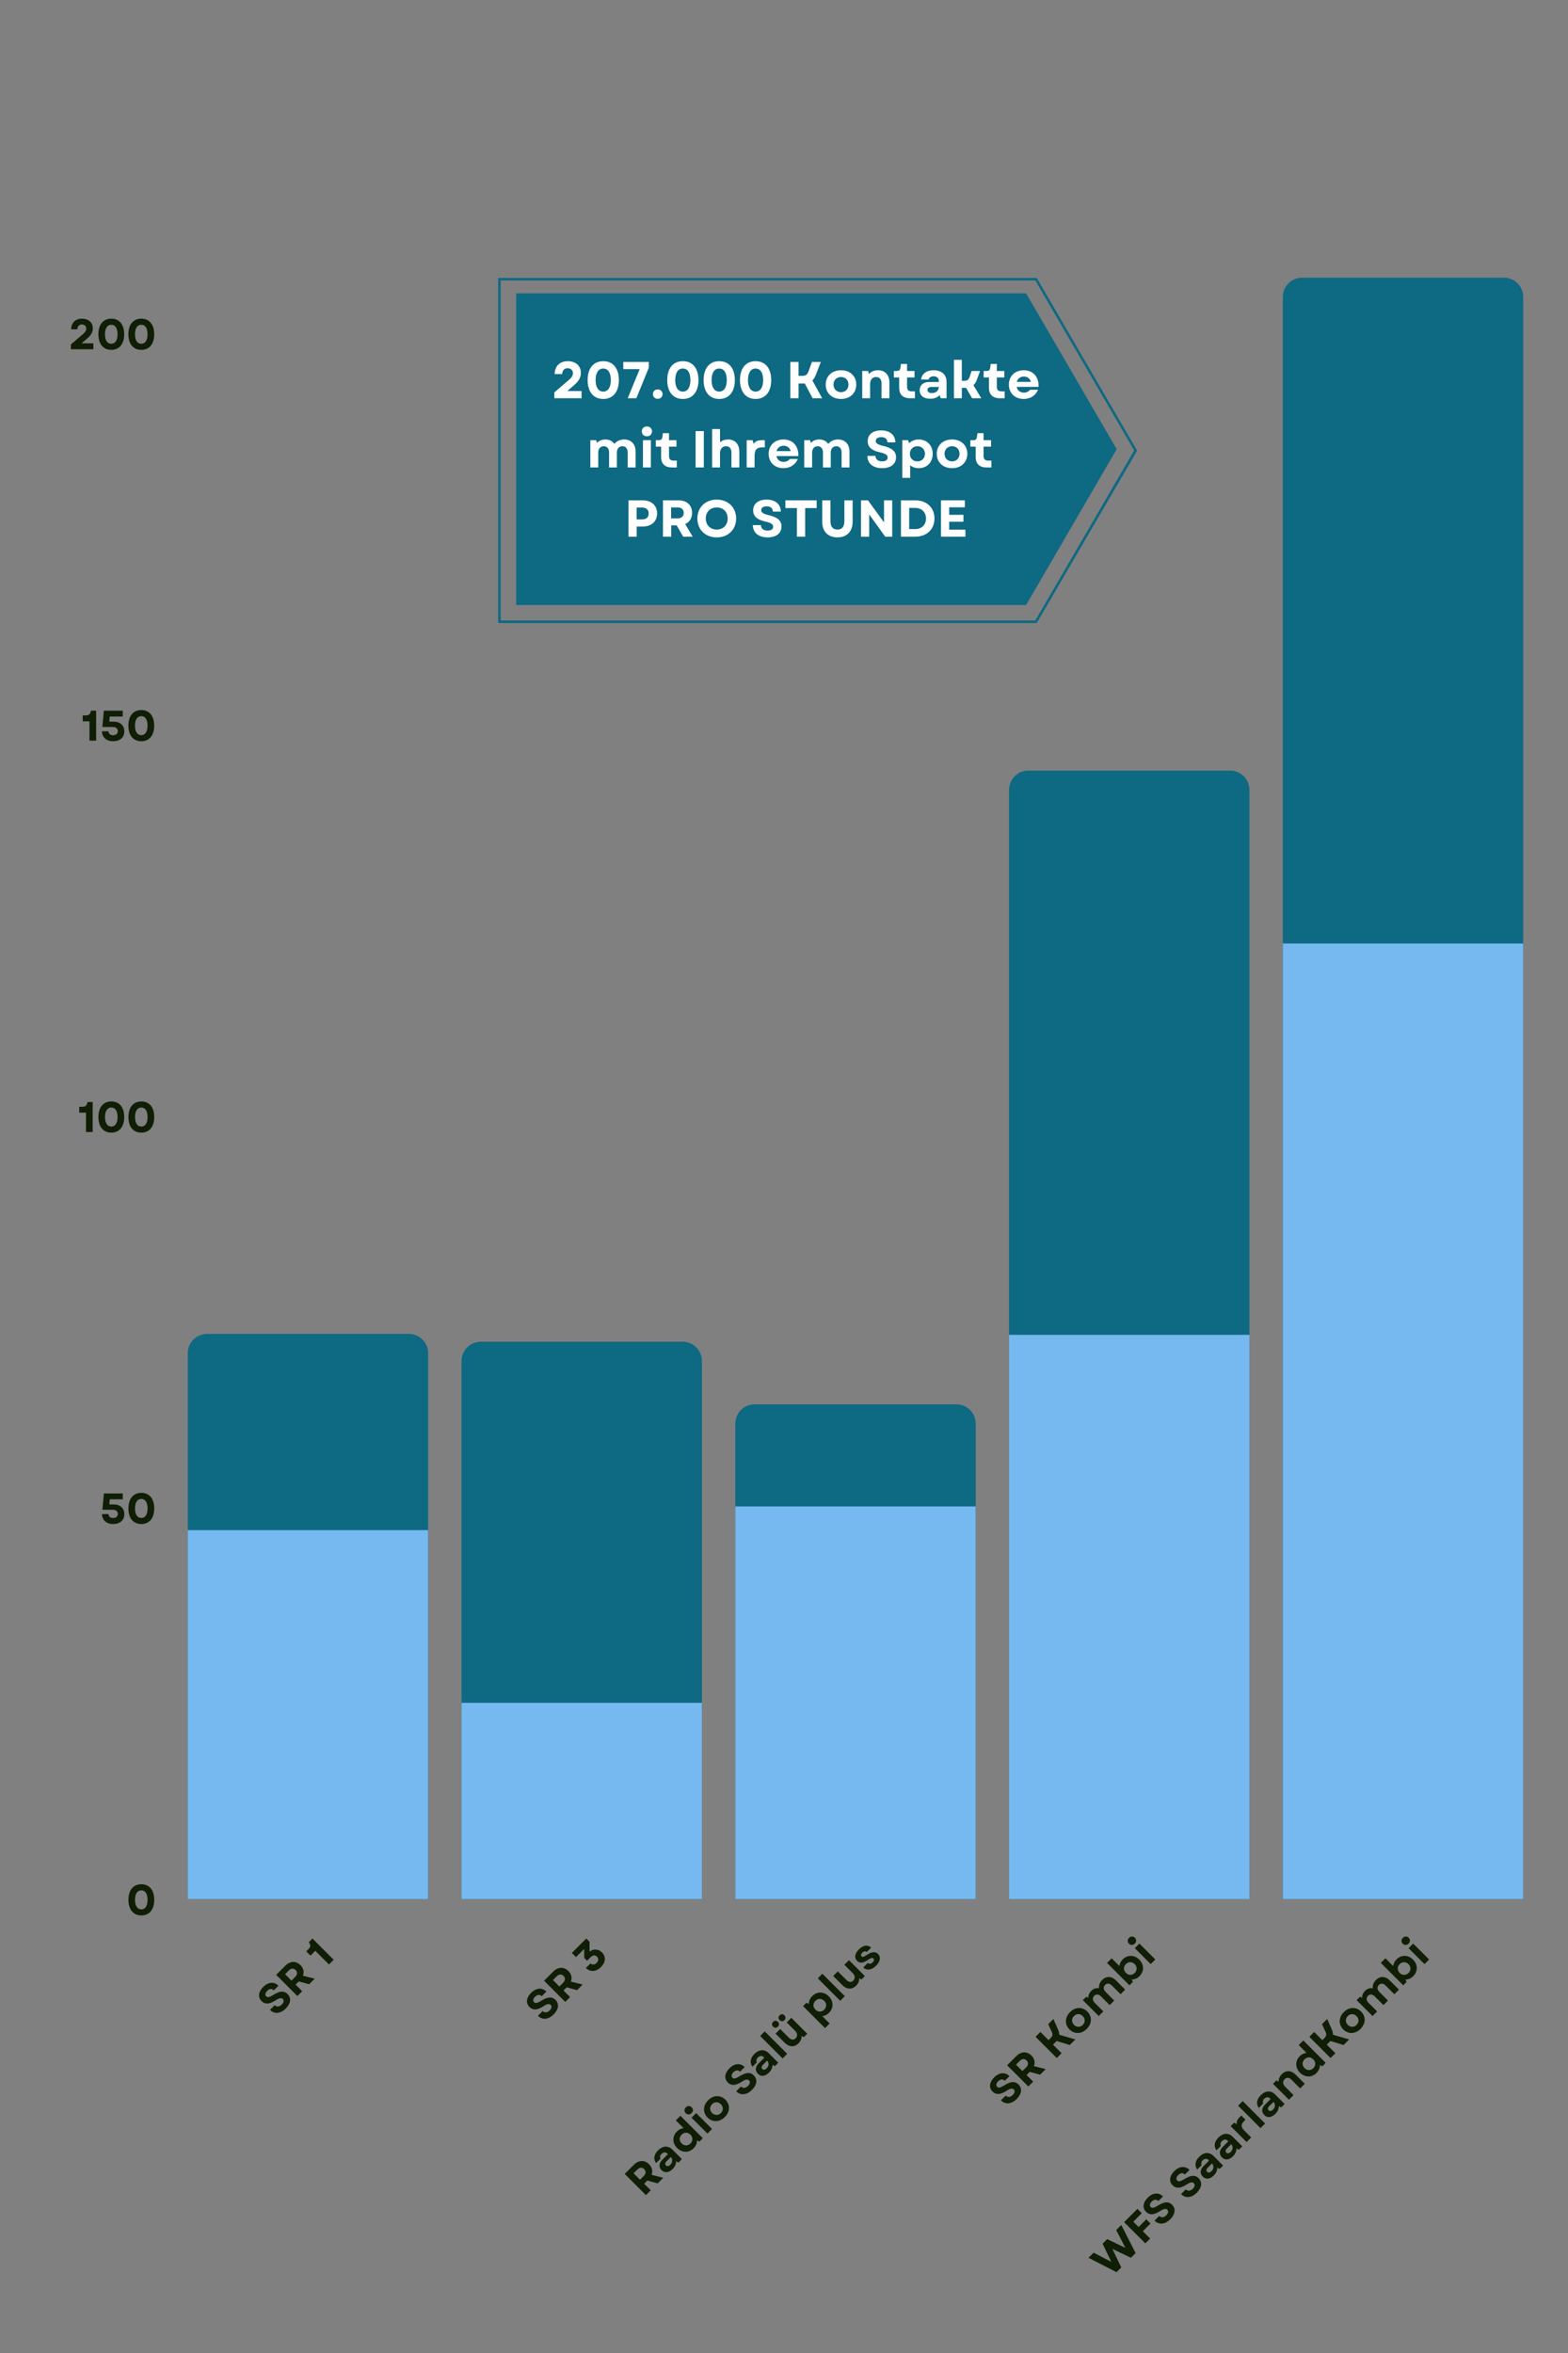 <svg xmlns="http://www.w3.org/2000/svg" xmlns:xlink="http://www.w3.org/1999/xlink" width="800" zoomAndPan="magnify" viewBox="0 0 600 900" height="1200" preserveAspectRatio="xMidYMid meet" version="1.0"><rect x="0" y="0" width="600" height="900" fill="#808080" stroke="none"/><defs><g/></defs><g fill="rgb(5.879%, 11.76%, 1.959%)" fill-opacity="1"><g transform="translate(105.391, 771.868)"><g><path d="M 3.965 -3.641 C 5.887 -5.562 6.152 -7.66 4.625 -9.191 C 3.336 -10.477 1.727 -10.395 -0.766 -8.855 C -2.293 -7.902 -3.035 -7.789 -3.535 -8.285 C -4.066 -8.82 -3.918 -9.617 -3.141 -10.395 C -2.293 -11.242 -1.344 -11.312 -0.613 -10.582 L 1.16 -12.355 C -0.477 -13.988 -2.746 -13.801 -4.672 -11.879 C -6.535 -10.012 -6.781 -7.938 -5.297 -6.453 C -3.977 -5.133 -2.293 -5.238 0.012 -6.734 C 1.402 -7.637 2.262 -7.824 2.828 -7.254 C 3.371 -6.711 3.199 -5.91 2.434 -5.145 C 1.543 -4.254 0.512 -4.125 -0.266 -4.902 L -2.074 -3.094 C -0.395 -1.414 1.922 -1.598 3.965 -3.641 Z M 3.965 -3.641 "/></g></g></g><g fill="rgb(5.879%, 11.76%, 1.959%)" fill-opacity="1"><g transform="translate(112.819, 764.44)"><g><path d="M 0.973 -0.973 L 2.816 -2.816 L 0.289 -5.344 L 1.508 -6.559 L 5.48 -5.48 L 7.613 -7.613 L 3.117 -8.75 C 3.66 -10.152 3.348 -11.602 2.156 -12.793 C 0.43 -14.52 -1.82 -14.406 -3.672 -12.551 L -7.141 -9.086 Z M -1.285 -6.871 L -3.742 -9.328 L -2.34 -10.73 C -1.438 -11.637 -0.488 -11.703 0.301 -10.918 C 1.09 -10.129 1.02 -9.18 0.117 -8.273 Z M -1.285 -6.871 "/></g></g></g><g fill="rgb(5.879%, 11.76%, 1.959%)" fill-opacity="1"><g transform="translate(120.977, 756.282)"><g/></g></g><g fill="rgb(5.879%, 11.76%, 1.959%)" fill-opacity="1"><g transform="translate(123.7, 753.558)"><g><path d="M 2.168 -2.168 L 3.977 -3.977 L -4.137 -12.086 L -5.516 -10.707 L -5.203 -10.117 C -4.785 -9.328 -4.914 -8.762 -5.68 -7.996 L -6.5 -7.172 L -4.891 -5.562 L -3.059 -7.395 Z M 2.168 -2.168 "/></g></g></g><g fill="rgb(5.879%, 11.76%, 1.959%)" fill-opacity="1"><g transform="translate(207.902, 774.117)"><g><path d="M 3.965 -3.641 C 5.887 -5.562 6.152 -7.66 4.625 -9.191 C 3.336 -10.477 1.727 -10.395 -0.766 -8.855 C -2.293 -7.902 -3.035 -7.789 -3.535 -8.285 C -4.066 -8.82 -3.918 -9.617 -3.141 -10.395 C -2.293 -11.242 -1.344 -11.312 -0.613 -10.582 L 1.16 -12.355 C -0.477 -13.988 -2.746 -13.801 -4.672 -11.879 C -6.535 -10.012 -6.781 -7.938 -5.297 -6.453 C -3.977 -5.133 -2.293 -5.238 0.012 -6.734 C 1.402 -7.637 2.262 -7.824 2.828 -7.254 C 3.371 -6.711 3.199 -5.91 2.434 -5.145 C 1.543 -4.254 0.512 -4.125 -0.266 -4.902 L -2.074 -3.094 C -0.395 -1.414 1.922 -1.598 3.965 -3.641 Z M 3.965 -3.641 "/></g></g></g><g fill="rgb(5.879%, 11.76%, 1.959%)" fill-opacity="1"><g transform="translate(215.33, 766.689)"><g><path d="M 0.973 -0.973 L 2.816 -2.816 L 0.289 -5.344 L 1.508 -6.559 L 5.48 -5.48 L 7.613 -7.613 L 3.117 -8.75 C 3.66 -10.152 3.348 -11.602 2.156 -12.793 C 0.43 -14.52 -1.82 -14.406 -3.672 -12.551 L -7.141 -9.086 Z M -1.285 -6.871 L -3.742 -9.328 L -2.34 -10.73 C -1.438 -11.637 -0.488 -11.703 0.301 -10.918 C 1.09 -10.129 1.02 -9.18 0.117 -8.273 Z M -1.285 -6.871 "/></g></g></g><g fill="rgb(5.879%, 11.76%, 1.959%)" fill-opacity="1"><g transform="translate(223.488, 758.531)"><g/></g></g><g fill="rgb(5.879%, 11.76%, 1.959%)" fill-opacity="1"><g transform="translate(226.211, 755.808)"><g><path d="M 3.742 -3.418 C 5.562 -5.238 5.727 -7.441 4.137 -9.027 C 2.793 -10.371 0.938 -10.465 -0.613 -9.328 L -0.613 -13.105 L -1.867 -14.359 L -7.395 -8.832 L -5.805 -7.242 L -2.676 -10.371 L -2.652 -6.918 L -1.574 -5.84 L -0.152 -7.266 C 0.613 -8.031 1.555 -8.09 2.238 -7.406 C 2.922 -6.723 2.863 -5.781 2.098 -5.02 C 1.344 -4.266 0.441 -4.195 -0.254 -4.82 L -2.016 -3.059 C -0.277 -1.461 1.914 -1.586 3.742 -3.418 Z M 3.742 -3.418 "/></g></g></g><g fill="rgb(5.879%, 11.76%, 1.959%)" fill-opacity="1"><g transform="translate(246.192, 840.591)"><g><path d="M 0.973 -0.973 L 2.816 -2.816 L 0.289 -5.344 L 1.508 -6.559 L 5.48 -5.48 L 7.613 -7.613 L 3.117 -8.75 C 3.66 -10.152 3.348 -11.602 2.156 -12.793 C 0.43 -14.52 -1.82 -14.406 -3.672 -12.551 L -7.141 -9.086 Z M -1.285 -6.871 L -3.742 -9.328 L -2.34 -10.73 C -1.438 -11.637 -0.488 -11.703 0.301 -10.918 C 1.09 -10.129 1.02 -9.18 0.117 -8.273 Z M -1.285 -6.871 "/></g></g></g><g fill="rgb(5.879%, 11.76%, 1.959%)" fill-opacity="1"><g transform="translate(254.35, 832.433)"><g><path d="M 3.023 -2.793 C 3.93 -3.695 4.379 -4.727 4.367 -5.781 L 5.273 -5.273 L 6.582 -6.582 L 2.922 -10.246 C 1.309 -11.855 -0.754 -11.738 -2.574 -9.922 C -4.125 -8.367 -4.402 -6.605 -3.305 -5.062 L -1.609 -6.758 C -1.934 -7.289 -1.785 -8.02 -1.219 -8.586 C -0.523 -9.281 0.348 -9.363 0.949 -8.762 L 1.227 -8.484 L -0.973 -6.281 C -2.238 -5.02 -2.316 -3.477 -1.195 -2.352 C -0.023 -1.184 1.586 -1.355 3.023 -2.793 Z M 0.477 -4.16 C 0.059 -4.578 0.141 -5.191 0.672 -5.727 L 2.34 -7.395 C 3.129 -6.535 3.047 -5.344 2.168 -4.461 C 1.566 -3.859 0.891 -3.742 0.477 -4.16 Z M 0.477 -4.16 "/></g></g></g><g fill="rgb(5.879%, 11.76%, 1.959%)" fill-opacity="1"><g transform="translate(261.696, 825.086)"><g><path d="M 3.707 -3.383 C 4.59 -4.266 5.031 -5.332 5.031 -6.422 L 5.934 -5.934 L 7.242 -7.242 L -1.332 -15.82 L -3.094 -14.059 L -0.129 -11.09 C -1.055 -10.977 -1.945 -10.547 -2.699 -9.793 C -4.508 -7.984 -4.461 -5.367 -2.598 -3.5 C -0.707 -1.609 1.902 -1.574 3.707 -3.383 Z M -0.859 -5.238 C -1.844 -6.223 -1.867 -7.613 -0.871 -8.609 C 0.117 -9.594 1.508 -9.574 2.492 -8.586 C 3.488 -7.59 3.5 -6.211 2.516 -5.227 C 1.52 -4.23 0.141 -4.242 -0.859 -5.238 Z M -0.859 -5.238 "/></g></g></g><g fill="rgb(5.879%, 11.76%, 1.959%)" fill-opacity="1"><g transform="translate(269.82, 816.963)"><g><path d="M 0.879 -0.879 L 2.641 -2.641 L -3.441 -8.727 L -5.203 -6.965 Z M -7.43 -8.68 C -6.781 -8.031 -5.863 -8.043 -5.191 -8.715 C -4.52 -9.387 -4.508 -10.301 -5.156 -10.953 C -5.805 -11.602 -6.723 -11.59 -7.395 -10.918 C -8.066 -10.246 -8.078 -9.328 -7.43 -8.68 Z M -7.43 -8.68 "/></g></g></g><g fill="rgb(5.879%, 11.76%, 1.959%)" fill-opacity="1"><g transform="translate(273.343, 813.44)"><g><path d="M 4.031 -3.707 C 6.051 -5.727 6.129 -8.426 4.23 -10.324 C 2.34 -12.215 -0.359 -12.133 -2.375 -10.117 C -4.402 -8.09 -4.484 -5.391 -2.598 -3.5 C -0.695 -1.598 2.004 -1.68 4.031 -3.707 Z M -0.859 -5.238 C -1.855 -6.234 -1.855 -7.625 -0.871 -8.609 C 0.117 -9.594 1.496 -9.582 2.492 -8.586 C 3.488 -7.59 3.5 -6.211 2.516 -5.227 C 1.531 -4.242 0.141 -4.242 -0.859 -5.238 Z M -0.859 -5.238 "/></g></g></g><g fill="rgb(5.879%, 11.76%, 1.959%)" fill-opacity="1"><g transform="translate(281.072, 805.711)"><g/></g></g><g fill="rgb(5.879%, 11.76%, 1.959%)" fill-opacity="1"><g transform="translate(283.795, 802.988)"><g><path d="M 3.965 -3.641 C 5.887 -5.562 6.152 -7.66 4.625 -9.191 C 3.336 -10.477 1.727 -10.395 -0.766 -8.855 C -2.293 -7.902 -3.035 -7.789 -3.535 -8.285 C -4.066 -8.82 -3.918 -9.617 -3.141 -10.395 C -2.293 -11.242 -1.344 -11.312 -0.613 -10.582 L 1.16 -12.355 C -0.477 -13.988 -2.746 -13.801 -4.672 -11.879 C -6.535 -10.012 -6.781 -7.938 -5.297 -6.453 C -3.977 -5.133 -2.293 -5.238 0.012 -6.734 C 1.402 -7.637 2.262 -7.824 2.828 -7.254 C 3.371 -6.711 3.199 -5.91 2.434 -5.145 C 1.543 -4.254 0.512 -4.125 -0.266 -4.902 L -2.074 -3.094 C -0.395 -1.414 1.922 -1.598 3.965 -3.641 Z M 3.965 -3.641 "/></g></g></g><g fill="rgb(5.879%, 11.76%, 1.959%)" fill-opacity="1"><g transform="translate(291.223, 795.56)"><g><path d="M 3.023 -2.793 C 3.93 -3.695 4.379 -4.727 4.367 -5.781 L 5.273 -5.273 L 6.582 -6.582 L 2.922 -10.246 C 1.309 -11.855 -0.754 -11.738 -2.574 -9.922 C -4.125 -8.367 -4.402 -6.605 -3.305 -5.062 L -1.609 -6.758 C -1.934 -7.289 -1.785 -8.02 -1.219 -8.586 C -0.523 -9.281 0.348 -9.363 0.949 -8.762 L 1.227 -8.484 L -0.973 -6.281 C -2.238 -5.02 -2.316 -3.477 -1.195 -2.352 C -0.023 -1.184 1.586 -1.355 3.023 -2.793 Z M 0.477 -4.16 C 0.059 -4.578 0.141 -5.191 0.672 -5.727 L 2.34 -7.395 C 3.129 -6.535 3.047 -5.344 2.168 -4.461 C 1.566 -3.859 0.891 -3.742 0.477 -4.16 Z M 0.477 -4.16 "/></g></g></g><g fill="rgb(5.879%, 11.76%, 1.959%)" fill-opacity="1"><g transform="translate(298.57, 788.213)"><g><path d="M 0.879 -0.879 L 2.641 -2.641 L -5.934 -11.219 L -7.695 -9.457 Z M 0.879 -0.879 "/></g></g></g><g fill="rgb(5.879%, 11.76%, 1.959%)" fill-opacity="1"><g transform="translate(302.093, 784.69)"><g><path d="M 3.465 -3.141 C 4.266 -3.941 4.703 -4.938 4.625 -5.992 L 5.492 -5.492 L 6.801 -6.801 L 0.719 -12.887 L -1.043 -11.125 L 2.133 -7.949 C 3.094 -6.988 3.164 -5.875 2.363 -5.074 C 1.621 -4.336 0.648 -4.402 -0.242 -5.297 L -3.559 -8.609 L -5.32 -6.848 L -1.832 -3.359 C -0.141 -1.668 1.891 -1.566 3.465 -3.141 Z M -6.281 -9.504 C -5.727 -8.945 -4.973 -8.957 -4.426 -9.504 C -3.883 -10.047 -3.871 -10.801 -4.426 -11.355 C -4.973 -11.902 -5.727 -11.891 -6.27 -11.344 C -6.812 -10.801 -6.824 -10.047 -6.281 -9.504 Z M -3.777 -12.008 C -3.223 -11.449 -2.469 -11.461 -1.922 -12.008 C -1.379 -12.551 -1.367 -13.305 -1.922 -13.859 C -2.469 -14.406 -3.223 -14.395 -3.766 -13.848 C -4.312 -13.305 -4.324 -12.551 -3.777 -12.008 Z M -3.777 -12.008 "/></g></g></g><g fill="rgb(5.879%, 11.76%, 1.959%)" fill-opacity="1"><g transform="translate(309.776, 777.007)"><g/></g></g><g fill="rgb(5.879%, 11.76%, 1.959%)" fill-opacity="1"><g transform="translate(312.499, 774.284)"><g><path d="M 4.727 -4.402 C 6.547 -6.223 6.512 -8.832 4.625 -10.719 C 2.758 -12.586 0.141 -12.633 -1.68 -10.812 C -2.562 -9.93 -3 -8.867 -3 -7.777 L -3.895 -8.273 L -5.203 -6.965 L 3.199 1.438 L 4.961 -0.324 L 2.168 -3.117 C 3.082 -3.223 3.977 -3.652 4.727 -4.402 Z M -0.477 -5.621 C -1.461 -6.605 -1.473 -8.008 -0.488 -8.992 C 0.512 -9.988 1.902 -9.965 2.887 -8.98 C 3.883 -7.984 3.895 -6.605 2.898 -5.609 C 1.914 -4.625 0.523 -4.625 -0.477 -5.621 Z M -0.477 -5.621 "/></g></g></g><g fill="rgb(5.879%, 11.76%, 1.959%)" fill-opacity="1"><g transform="translate(320.622, 766.16)"><g><path d="M 0.879 -0.879 L 2.641 -2.641 L -5.934 -11.219 L -7.695 -9.457 Z M 0.879 -0.879 "/></g></g></g><g fill="rgb(5.879%, 11.76%, 1.959%)" fill-opacity="1"><g transform="translate(324.145, 762.638)"><g><path d="M 3.465 -3.141 C 4.266 -3.941 4.703 -4.938 4.625 -5.992 L 5.492 -5.492 L 6.801 -6.801 L 0.719 -12.887 L -1.043 -11.125 L 2.133 -7.949 C 3.094 -6.988 3.164 -5.875 2.363 -5.074 C 1.621 -4.336 0.648 -4.402 -0.242 -5.297 L -3.559 -8.609 L -5.32 -6.848 L -1.832 -3.359 C -0.141 -1.668 1.891 -1.566 3.465 -3.141 Z M 3.465 -3.141 "/></g></g></g><g fill="rgb(5.879%, 11.76%, 1.959%)" fill-opacity="1"><g transform="translate(331.828, 754.955)"><g><path d="M 3.383 -3.059 C 5.031 -4.703 5.309 -6.422 4.148 -7.578 C 3.152 -8.574 1.773 -8.473 -0.035 -7.266 C -1.285 -6.434 -1.785 -6.281 -2.156 -6.652 C -2.516 -7.012 -2.398 -7.543 -1.879 -8.066 C -1.285 -8.656 -0.66 -8.75 -0.164 -8.32 L 1.52 -10 C 0.152 -11.207 -1.52 -10.977 -3.141 -9.352 C -4.773 -7.719 -5.043 -6.129 -3.859 -4.949 C -2.852 -3.941 -1.555 -4.031 0.277 -5.309 C 1.379 -6.086 2.016 -6.234 2.398 -5.852 C 2.758 -5.492 2.652 -4.949 2.098 -4.391 C 1.449 -3.742 0.742 -3.66 0.23 -4.148 L -1.496 -2.422 C -0.219 -1.148 1.715 -1.391 3.383 -3.059 Z M 3.383 -3.059 "/></g></g></g><g fill="rgb(5.879%, 11.76%, 1.959%)" fill-opacity="1"><g transform="translate(385.097, 806.46)"><g><path d="M 3.965 -3.641 C 5.887 -5.562 6.152 -7.66 4.625 -9.191 C 3.336 -10.477 1.727 -10.395 -0.766 -8.855 C -2.293 -7.902 -3.035 -7.789 -3.535 -8.285 C -4.066 -8.82 -3.918 -9.617 -3.141 -10.395 C -2.293 -11.242 -1.344 -11.312 -0.613 -10.582 L 1.16 -12.355 C -0.477 -13.988 -2.746 -13.801 -4.672 -11.879 C -6.535 -10.012 -6.781 -7.938 -5.297 -6.453 C -3.977 -5.133 -2.293 -5.238 0.012 -6.734 C 1.402 -7.637 2.262 -7.824 2.828 -7.254 C 3.371 -6.711 3.199 -5.91 2.434 -5.145 C 1.543 -4.254 0.512 -4.125 -0.266 -4.902 L -2.074 -3.094 C -0.395 -1.414 1.922 -1.598 3.965 -3.641 Z M 3.965 -3.641 "/></g></g></g><g fill="rgb(5.879%, 11.76%, 1.959%)" fill-opacity="1"><g transform="translate(392.525, 799.032)"><g><path d="M 0.973 -0.973 L 2.816 -2.816 L 0.289 -5.344 L 1.508 -6.559 L 5.48 -5.48 L 7.613 -7.613 L 3.117 -8.75 C 3.66 -10.152 3.348 -11.602 2.156 -12.793 C 0.43 -14.52 -1.82 -14.406 -3.672 -12.551 L -7.141 -9.086 Z M -1.285 -6.871 L -3.742 -9.328 L -2.34 -10.73 C -1.438 -11.637 -0.488 -11.703 0.301 -10.918 C 1.09 -10.129 1.02 -9.18 0.117 -8.273 Z M -1.285 -6.871 "/></g></g></g><g fill="rgb(5.879%, 11.76%, 1.959%)" fill-opacity="1"><g transform="translate(400.683, 790.874)"><g/></g></g><g fill="rgb(5.879%, 11.76%, 1.959%)" fill-opacity="1"><g transform="translate(403.406, 788.151)"><g><path d="M 0.973 -0.973 L 2.816 -2.816 L -0.465 -6.098 L 0.512 -7.07 C 0.66 -7.219 0.789 -7.348 0.914 -7.496 L 5.945 -5.945 L 8.09 -8.09 L 1.922 -9.875 C 1.934 -10.512 1.773 -11.16 1.449 -11.902 L -0.312 -15.91 L -2.305 -13.918 L -0.961 -11.043 C -0.477 -10 -0.566 -9.422 -1.484 -8.508 L -2.18 -7.812 L -5.297 -10.93 L -7.141 -9.086 Z M 0.973 -0.973 "/></g></g></g><g fill="rgb(5.879%, 11.76%, 1.959%)" fill-opacity="1"><g transform="translate(411.831, 779.726)"><g><path d="M 4.031 -3.707 C 6.051 -5.727 6.129 -8.426 4.23 -10.324 C 2.34 -12.215 -0.359 -12.133 -2.375 -10.117 C -4.402 -8.09 -4.484 -5.391 -2.598 -3.5 C -0.695 -1.598 2.004 -1.68 4.031 -3.707 Z M -0.859 -5.238 C -1.855 -6.234 -1.855 -7.625 -0.871 -8.609 C 0.117 -9.594 1.496 -9.582 2.492 -8.586 C 3.488 -7.59 3.5 -6.211 2.516 -5.227 C 1.531 -4.242 0.141 -4.242 -0.859 -5.238 Z M -0.859 -5.238 "/></g></g></g><g fill="rgb(5.879%, 11.76%, 1.959%)" fill-opacity="1"><g transform="translate(419.56, 771.997)"><g><path d="M 0.879 -0.879 L 2.641 -2.641 L -0.648 -5.934 C -1.531 -6.812 -1.609 -7.867 -0.859 -8.621 C -0.129 -9.352 0.871 -9.258 1.727 -8.402 L 5.062 -5.062 L 6.801 -6.801 L 3.512 -10.094 C 2.629 -10.977 2.551 -12.027 3.305 -12.781 C 4.031 -13.512 5.031 -13.418 5.887 -12.562 L 9.227 -9.227 L 10.984 -10.984 L 7.441 -14.531 C 5.77 -16.199 3.742 -16.234 2.191 -14.684 C 1.262 -13.758 0.859 -12.633 0.996 -11.496 C -0.082 -11.715 -1.137 -11.355 -2.004 -10.488 C -2.781 -9.711 -3.176 -8.785 -3.094 -7.824 L -3.895 -8.273 L -5.203 -6.965 Z M 0.879 -0.879 "/></g></g></g><g fill="rgb(5.879%, 11.76%, 1.959%)" fill-opacity="1"><g transform="translate(431.311, 760.246)"><g><path d="M 4.727 -4.402 C 6.547 -6.223 6.512 -8.832 4.625 -10.719 C 2.758 -12.586 0.141 -12.633 -1.68 -10.812 C -2.434 -10.059 -2.863 -9.168 -2.965 -8.25 L -5.934 -11.219 L -7.695 -9.457 L 0.879 -0.879 L 2.191 -2.191 L 1.691 -3.082 C 2.781 -3.082 3.848 -3.523 4.727 -4.402 Z M -0.477 -5.621 C -1.461 -6.605 -1.473 -8.008 -0.488 -8.992 C 0.512 -9.988 1.902 -9.965 2.887 -8.98 C 3.883 -7.984 3.895 -6.605 2.898 -5.609 C 1.914 -4.625 0.523 -4.625 -0.477 -5.621 Z M -0.477 -5.621 "/></g></g></g><g fill="rgb(5.879%, 11.76%, 1.959%)" fill-opacity="1"><g transform="translate(439.434, 752.123)"><g><path d="M 0.879 -0.879 L 2.641 -2.641 L -3.441 -8.727 L -5.203 -6.965 Z M -7.43 -8.68 C -6.781 -8.031 -5.863 -8.043 -5.191 -8.715 C -4.52 -9.387 -4.508 -10.301 -5.156 -10.953 C -5.805 -11.602 -6.723 -11.59 -7.395 -10.918 C -8.066 -10.246 -8.078 -9.328 -7.43 -8.68 Z M -7.43 -8.68 "/></g></g></g><g fill="rgb(5.879%, 11.76%, 1.959%)" fill-opacity="1"><g transform="translate(424.514, 871.809)"><g><path d="M 2.723 -2.723 L 4.543 -4.543 L 1.137 -11.637 L 8.227 -8.227 L 10.035 -10.035 L 4.543 -20.766 L 2.598 -18.82 L 4.289 -15.574 L 6.117 -12.008 L 2.48 -13.766 L -0.859 -15.367 L -2.609 -13.617 L -1.008 -10.277 L 0.73 -6.688 L -2.793 -8.496 L -6.039 -10.188 L -7.996 -8.227 Z M 2.723 -2.723 "/></g></g></g><g fill="rgb(5.879%, 11.76%, 1.959%)" fill-opacity="1"><g transform="translate(437.284, 859.039)"><g><path d="M 0.973 -0.973 L 2.816 -2.816 L 0.023 -5.609 L 2.965 -8.551 L 1.344 -10.176 L -1.598 -7.23 L -3.629 -9.258 L -0.383 -12.504 L -2.051 -14.172 L -7.141 -9.086 Z M 0.973 -0.973 "/></g></g></g><g fill="rgb(5.879%, 11.76%, 1.959%)" fill-opacity="1"><g transform="translate(443.854, 852.469)"><g><path d="M 3.965 -3.641 C 5.887 -5.562 6.152 -7.66 4.625 -9.191 C 3.336 -10.477 1.727 -10.395 -0.766 -8.855 C -2.293 -7.902 -3.035 -7.789 -3.535 -8.285 C -4.066 -8.82 -3.918 -9.617 -3.141 -10.395 C -2.293 -11.242 -1.344 -11.312 -0.613 -10.582 L 1.16 -12.355 C -0.477 -13.988 -2.746 -13.801 -4.672 -11.879 C -6.535 -10.012 -6.781 -7.938 -5.297 -6.453 C -3.977 -5.133 -2.293 -5.238 0.012 -6.734 C 1.402 -7.637 2.262 -7.824 2.828 -7.254 C 3.371 -6.711 3.199 -5.91 2.434 -5.145 C 1.543 -4.254 0.512 -4.125 -0.266 -4.902 L -2.074 -3.094 C -0.395 -1.414 1.922 -1.598 3.965 -3.641 Z M 3.965 -3.641 "/></g></g></g><g fill="rgb(5.879%, 11.76%, 1.959%)" fill-opacity="1"><g transform="translate(451.282, 845.041)"><g/></g></g><g fill="rgb(5.879%, 11.76%, 1.959%)" fill-opacity="1"><g transform="translate(454.006, 842.317)"><g><path d="M 3.965 -3.641 C 5.887 -5.562 6.152 -7.66 4.625 -9.191 C 3.336 -10.477 1.727 -10.395 -0.766 -8.855 C -2.293 -7.902 -3.035 -7.789 -3.535 -8.285 C -4.066 -8.82 -3.918 -9.617 -3.141 -10.395 C -2.293 -11.242 -1.344 -11.312 -0.613 -10.582 L 1.16 -12.355 C -0.477 -13.988 -2.746 -13.801 -4.672 -11.879 C -6.535 -10.012 -6.781 -7.938 -5.297 -6.453 C -3.977 -5.133 -2.293 -5.238 0.012 -6.734 C 1.402 -7.637 2.262 -7.824 2.828 -7.254 C 3.371 -6.711 3.199 -5.91 2.434 -5.145 C 1.543 -4.254 0.512 -4.125 -0.266 -4.902 L -2.074 -3.094 C -0.395 -1.414 1.922 -1.598 3.965 -3.641 Z M 3.965 -3.641 "/></g></g></g><g fill="rgb(5.879%, 11.76%, 1.959%)" fill-opacity="1"><g transform="translate(461.434, 834.889)"><g><path d="M 3.023 -2.793 C 3.93 -3.695 4.379 -4.727 4.367 -5.781 L 5.273 -5.273 L 6.582 -6.582 L 2.922 -10.246 C 1.309 -11.855 -0.754 -11.738 -2.574 -9.922 C -4.125 -8.367 -4.402 -6.605 -3.305 -5.062 L -1.609 -6.758 C -1.934 -7.289 -1.785 -8.02 -1.219 -8.586 C -0.523 -9.281 0.348 -9.363 0.949 -8.762 L 1.227 -8.484 L -0.973 -6.281 C -2.238 -5.02 -2.316 -3.477 -1.195 -2.352 C -0.023 -1.184 1.586 -1.355 3.023 -2.793 Z M 0.477 -4.16 C 0.059 -4.578 0.141 -5.191 0.672 -5.727 L 2.34 -7.395 C 3.129 -6.535 3.047 -5.344 2.168 -4.461 C 1.566 -3.859 0.891 -3.742 0.477 -4.16 Z M 0.477 -4.16 "/></g></g></g><g fill="rgb(5.879%, 11.76%, 1.959%)" fill-opacity="1"><g transform="translate(468.78, 827.542)"><g><path d="M 3.023 -2.793 C 3.93 -3.695 4.379 -4.727 4.367 -5.781 L 5.273 -5.273 L 6.582 -6.582 L 2.922 -10.246 C 1.309 -11.855 -0.754 -11.738 -2.574 -9.922 C -4.125 -8.367 -4.402 -6.605 -3.305 -5.062 L -1.609 -6.758 C -1.934 -7.289 -1.785 -8.02 -1.219 -8.586 C -0.523 -9.281 0.348 -9.363 0.949 -8.762 L 1.227 -8.484 L -0.973 -6.281 C -2.238 -5.02 -2.316 -3.477 -1.195 -2.352 C -0.023 -1.184 1.586 -1.355 3.023 -2.793 Z M 0.477 -4.16 C 0.059 -4.578 0.141 -5.191 0.672 -5.727 L 2.34 -7.395 C 3.129 -6.535 3.047 -5.344 2.168 -4.461 C 1.566 -3.859 0.891 -3.742 0.477 -4.16 Z M 0.477 -4.16 "/></g></g></g><g fill="rgb(5.879%, 11.76%, 1.959%)" fill-opacity="1"><g transform="translate(476.127, 820.196)"><g><path d="M 0.879 -0.879 L 2.641 -2.641 L -0.047 -5.332 C -1.355 -6.641 -1.227 -7.742 -0.219 -8.75 L 0.453 -9.422 L -1.148 -11.02 L -1.809 -10.359 C -2.699 -9.469 -3.023 -8.656 -2.852 -7.695 L -3.895 -8.273 L -5.203 -6.965 Z M 0.879 -0.879 "/></g></g></g><g fill="rgb(5.879%, 11.76%, 1.959%)" fill-opacity="1"><g transform="translate(481.458, 814.865)"><g><path d="M 0.879 -0.879 L 2.641 -2.641 L -5.934 -11.219 L -7.695 -9.457 Z M 0.879 -0.879 "/></g></g></g><g fill="rgb(5.879%, 11.76%, 1.959%)" fill-opacity="1"><g transform="translate(484.981, 811.342)"><g><path d="M 3.023 -2.793 C 3.93 -3.695 4.379 -4.727 4.367 -5.781 L 5.273 -5.273 L 6.582 -6.582 L 2.922 -10.246 C 1.309 -11.855 -0.754 -11.738 -2.574 -9.922 C -4.125 -8.367 -4.402 -6.605 -3.305 -5.062 L -1.609 -6.758 C -1.934 -7.289 -1.785 -8.02 -1.219 -8.586 C -0.523 -9.281 0.348 -9.363 0.949 -8.762 L 1.227 -8.484 L -0.973 -6.281 C -2.238 -5.02 -2.316 -3.477 -1.195 -2.352 C -0.023 -1.184 1.586 -1.355 3.023 -2.793 Z M 0.477 -4.16 C 0.059 -4.578 0.141 -5.191 0.672 -5.727 L 2.34 -7.395 C 3.129 -6.535 3.047 -5.344 2.168 -4.461 C 1.566 -3.859 0.891 -3.742 0.477 -4.16 Z M 0.477 -4.16 "/></g></g></g><g fill="rgb(5.879%, 11.76%, 1.959%)" fill-opacity="1"><g transform="translate(492.327, 803.995)"><g><path d="M 0.879 -0.879 L 2.641 -2.641 L -0.543 -5.828 C -1.508 -6.793 -1.566 -7.914 -0.754 -8.727 C 0 -9.48 0.984 -9.398 1.879 -8.508 L 5.191 -5.191 L 6.953 -6.953 L 3.453 -10.453 C 1.773 -12.133 -0.254 -12.238 -1.844 -10.648 C -2.652 -9.84 -3.105 -8.832 -3.023 -7.777 L -3.895 -8.273 L -5.203 -6.965 Z M 0.879 -0.879 "/></g></g></g><g fill="rgb(5.879%, 11.76%, 1.959%)" fill-opacity="1"><g transform="translate(500.045, 796.278)"><g><path d="M 3.707 -3.383 C 4.59 -4.266 5.031 -5.332 5.031 -6.422 L 5.934 -5.934 L 7.242 -7.242 L -1.332 -15.82 L -3.094 -14.059 L -0.129 -11.09 C -1.055 -10.977 -1.945 -10.547 -2.699 -9.793 C -4.508 -7.984 -4.461 -5.367 -2.598 -3.5 C -0.707 -1.609 1.902 -1.574 3.707 -3.383 Z M -0.859 -5.238 C -1.844 -6.223 -1.867 -7.613 -0.871 -8.609 C 0.117 -9.594 1.508 -9.574 2.492 -8.586 C 3.488 -7.59 3.5 -6.211 2.516 -5.227 C 1.52 -4.23 0.141 -4.242 -0.859 -5.238 Z M -0.859 -5.238 "/></g></g></g><g fill="rgb(5.879%, 11.76%, 1.959%)" fill-opacity="1"><g transform="translate(508.168, 788.154)"><g><path d="M 0.973 -0.973 L 2.816 -2.816 L -0.465 -6.098 L 0.512 -7.07 C 0.66 -7.219 0.789 -7.348 0.914 -7.496 L 5.945 -5.945 L 8.09 -8.09 L 1.922 -9.875 C 1.934 -10.512 1.773 -11.16 1.449 -11.902 L -0.312 -15.91 L -2.305 -13.918 L -0.961 -11.043 C -0.477 -10 -0.566 -9.422 -1.484 -8.508 L -2.18 -7.812 L -5.297 -10.93 L -7.141 -9.086 Z M 0.973 -0.973 "/></g></g></g><g fill="rgb(5.879%, 11.76%, 1.959%)" fill-opacity="1"><g transform="translate(516.593, 779.73)"><g><path d="M 4.031 -3.707 C 6.051 -5.727 6.129 -8.426 4.23 -10.324 C 2.34 -12.215 -0.359 -12.133 -2.375 -10.117 C -4.402 -8.09 -4.484 -5.391 -2.598 -3.5 C -0.695 -1.598 2.004 -1.68 4.031 -3.707 Z M -0.859 -5.238 C -1.855 -6.234 -1.855 -7.625 -0.871 -8.609 C 0.117 -9.594 1.496 -9.582 2.492 -8.586 C 3.488 -7.59 3.5 -6.211 2.516 -5.227 C 1.531 -4.242 0.141 -4.242 -0.859 -5.238 Z M -0.859 -5.238 "/></g></g></g><g fill="rgb(5.879%, 11.76%, 1.959%)" fill-opacity="1"><g transform="translate(524.322, 772.001)"><g><path d="M 0.879 -0.879 L 2.641 -2.641 L -0.648 -5.934 C -1.531 -6.812 -1.609 -7.867 -0.859 -8.621 C -0.129 -9.352 0.871 -9.258 1.727 -8.402 L 5.062 -5.062 L 6.801 -6.801 L 3.512 -10.094 C 2.629 -10.977 2.551 -12.027 3.305 -12.781 C 4.031 -13.512 5.031 -13.418 5.887 -12.562 L 9.227 -9.227 L 10.984 -10.984 L 7.441 -14.531 C 5.77 -16.199 3.742 -16.234 2.191 -14.684 C 1.262 -13.758 0.859 -12.633 0.996 -11.496 C -0.082 -11.715 -1.137 -11.355 -2.004 -10.488 C -2.781 -9.711 -3.176 -8.785 -3.094 -7.824 L -3.895 -8.273 L -5.203 -6.965 Z M 0.879 -0.879 "/></g></g></g><g fill="rgb(5.879%, 11.76%, 1.959%)" fill-opacity="1"><g transform="translate(536.073, 760.25)"><g><path d="M 4.727 -4.402 C 6.547 -6.223 6.512 -8.832 4.625 -10.719 C 2.758 -12.586 0.141 -12.633 -1.68 -10.812 C -2.434 -10.059 -2.863 -9.168 -2.965 -8.25 L -5.934 -11.219 L -7.695 -9.457 L 0.879 -0.879 L 2.191 -2.191 L 1.691 -3.082 C 2.781 -3.082 3.848 -3.523 4.727 -4.402 Z M -0.477 -5.621 C -1.461 -6.605 -1.473 -8.008 -0.488 -8.992 C 0.512 -9.988 1.902 -9.965 2.887 -8.98 C 3.883 -7.984 3.895 -6.605 2.898 -5.609 C 1.914 -4.625 0.523 -4.625 -0.477 -5.621 Z M -0.477 -5.621 "/></g></g></g><g fill="rgb(5.879%, 11.76%, 1.959%)" fill-opacity="1"><g transform="translate(544.196, 752.127)"><g><path d="M 0.879 -0.879 L 2.641 -2.641 L -3.441 -8.727 L -5.203 -6.965 Z M -7.43 -8.68 C -6.781 -8.031 -5.863 -8.043 -5.191 -8.715 C -4.52 -9.387 -4.508 -10.301 -5.156 -10.953 C -5.805 -11.602 -6.723 -11.59 -7.395 -10.918 C -8.066 -10.246 -8.078 -9.328 -7.43 -8.68 Z M -7.43 -8.68 "/></g></g></g><g fill="rgb(5.879%, 11.76%, 1.959%)" fill-opacity="1"><g transform="translate(26.291, 133.589)"><g><path d="M 0.836 0 L 9.441 0 L 9.441 -2.277 L 4.949 -2.277 L 7.113 -4.164 C 8.668 -5.457 9.227 -6.734 9.227 -8.016 C 9.227 -10.242 7.539 -11.703 5.098 -11.703 C 2.574 -11.703 1 -10.176 0.934 -7.621 L 3.312 -7.621 C 3.359 -8.801 4.016 -9.473 5.047 -9.473 C 6.047 -9.473 6.719 -8.832 6.719 -7.898 C 6.719 -7.195 6.344 -6.59 5.574 -5.898 L 0.836 -1.836 Z M 0.836 0 "/></g></g></g><g fill="rgb(5.879%, 11.76%, 1.959%)" fill-opacity="1"><g transform="translate(36.829, 133.589)"><g><path d="M 5.754 0.23 C 8.832 0.23 10.688 -2.016 10.688 -5.734 C 10.688 -9.457 8.832 -11.703 5.754 -11.703 C 2.672 -11.703 0.82 -9.457 0.82 -5.734 C 0.82 -2.016 2.672 0.23 5.754 0.23 Z M 3.344 -5.734 C 3.344 -8.016 4.211 -9.375 5.754 -9.375 C 7.277 -9.375 8.145 -8.016 8.145 -5.734 C 8.145 -3.457 7.277 -2.098 5.754 -2.098 C 4.211 -2.098 3.344 -3.457 3.344 -5.734 Z M 3.344 -5.734 "/></g></g></g><g fill="rgb(5.879%, 11.76%, 1.959%)" fill-opacity="1"><g transform="translate(48.317, 133.589)"><g><path d="M 5.754 0.23 C 8.832 0.23 10.688 -2.016 10.688 -5.734 C 10.688 -9.457 8.832 -11.703 5.754 -11.703 C 2.672 -11.703 0.82 -9.457 0.82 -5.734 C 0.82 -2.016 2.672 0.23 5.754 0.23 Z M 3.344 -5.734 C 3.344 -8.016 4.211 -9.375 5.754 -9.375 C 7.277 -9.375 8.145 -8.016 8.145 -5.734 C 8.145 -3.457 7.277 -2.098 5.754 -2.098 C 4.211 -2.098 3.344 -3.457 3.344 -5.734 Z M 3.344 -5.734 "/></g></g></g><g fill="rgb(5.879%, 11.76%, 1.959%)" fill-opacity="1"><g transform="translate(59.795, 133.589)"><g/></g></g><g fill="rgb(5.879%, 11.76%, 1.959%)" fill-opacity="1"><g transform="translate(31.168, 283.294)"><g><path d="M 3.066 0 L 5.621 0 L 5.621 -11.473 L 3.672 -11.473 L 3.473 -10.832 C 3.211 -9.98 2.719 -9.668 1.641 -9.668 L 0.477 -9.668 L 0.477 -7.391 L 3.066 -7.391 Z M 3.066 0 "/></g></g></g><g fill="rgb(5.879%, 11.76%, 1.959%)" fill-opacity="1"><g transform="translate(38.166, 283.294)"><g><path d="M 5.145 0.23 C 7.734 0.23 9.406 -1.246 9.406 -3.539 C 9.406 -5.754 7.816 -7.262 5.508 -7.262 L 3.656 -7.262 L 3.82 -9.227 L 8.801 -9.227 L 8.801 -11.473 L 1.574 -11.473 L 1 -5.227 L 5.113 -5.227 C 6.211 -5.227 6.918 -4.605 6.918 -3.656 C 6.918 -2.688 6.211 -2.066 5.113 -2.066 C 4.066 -2.066 3.375 -2.637 3.328 -3.59 L 0.836 -3.59 C 0.934 -1.23 2.574 0.23 5.145 0.23 Z M 5.145 0.23 "/></g></g></g><g fill="rgb(5.879%, 11.76%, 1.959%)" fill-opacity="1"><g transform="translate(48.31, 283.294)"><g><path d="M 5.754 0.23 C 8.832 0.23 10.688 -2.016 10.688 -5.734 C 10.688 -9.457 8.832 -11.703 5.754 -11.703 C 2.672 -11.703 0.82 -9.457 0.82 -5.734 C 0.82 -2.016 2.672 0.23 5.754 0.23 Z M 3.344 -5.734 C 3.344 -8.016 4.211 -9.375 5.754 -9.375 C 7.277 -9.375 8.145 -8.016 8.145 -5.734 C 8.145 -3.457 7.277 -2.098 5.754 -2.098 C 4.211 -2.098 3.344 -3.457 3.344 -5.734 Z M 3.344 -5.734 "/></g></g></g><g fill="rgb(5.879%, 11.76%, 1.959%)" fill-opacity="1"><g transform="translate(59.798, 283.294)"><g/></g></g><g fill="rgb(5.879%, 11.76%, 1.959%)" fill-opacity="1"><g transform="translate(29.842, 432.998)"><g><path d="M 3.066 0 L 5.621 0 L 5.621 -11.473 L 3.672 -11.473 L 3.473 -10.832 C 3.211 -9.98 2.719 -9.668 1.641 -9.668 L 0.477 -9.668 L 0.477 -7.391 L 3.066 -7.391 Z M 3.066 0 "/></g></g></g><g fill="rgb(5.879%, 11.76%, 1.959%)" fill-opacity="1"><g transform="translate(36.84, 432.998)"><g><path d="M 5.754 0.23 C 8.832 0.23 10.688 -2.016 10.688 -5.734 C 10.688 -9.457 8.832 -11.703 5.754 -11.703 C 2.672 -11.703 0.82 -9.457 0.82 -5.734 C 0.82 -2.016 2.672 0.23 5.754 0.23 Z M 3.344 -5.734 C 3.344 -8.016 4.211 -9.375 5.754 -9.375 C 7.277 -9.375 8.145 -8.016 8.145 -5.734 C 8.145 -3.457 7.277 -2.098 5.754 -2.098 C 4.211 -2.098 3.344 -3.457 3.344 -5.734 Z M 3.344 -5.734 "/></g></g></g><g fill="rgb(5.879%, 11.76%, 1.959%)" fill-opacity="1"><g transform="translate(48.328, 432.998)"><g><path d="M 5.754 0.23 C 8.832 0.23 10.688 -2.016 10.688 -5.734 C 10.688 -9.457 8.832 -11.703 5.754 -11.703 C 2.672 -11.703 0.82 -9.457 0.82 -5.734 C 0.82 -2.016 2.672 0.23 5.754 0.23 Z M 3.344 -5.734 C 3.344 -8.016 4.211 -9.375 5.754 -9.375 C 7.277 -9.375 8.145 -8.016 8.145 -5.734 C 8.145 -3.457 7.277 -2.098 5.754 -2.098 C 4.211 -2.098 3.344 -3.457 3.344 -5.734 Z M 3.344 -5.734 "/></g></g></g><g fill="rgb(5.879%, 11.76%, 1.959%)" fill-opacity="1"><g transform="translate(38.177, 582.703)"><g><path d="M 5.145 0.23 C 7.734 0.23 9.406 -1.246 9.406 -3.539 C 9.406 -5.754 7.816 -7.262 5.508 -7.262 L 3.656 -7.262 L 3.82 -9.227 L 8.801 -9.227 L 8.801 -11.473 L 1.574 -11.473 L 1 -5.227 L 5.113 -5.227 C 6.211 -5.227 6.918 -4.605 6.918 -3.656 C 6.918 -2.688 6.211 -2.066 5.113 -2.066 C 4.066 -2.066 3.375 -2.637 3.328 -3.59 L 0.836 -3.59 C 0.934 -1.23 2.574 0.23 5.145 0.23 Z M 5.145 0.23 "/></g></g></g><g fill="rgb(5.879%, 11.76%, 1.959%)" fill-opacity="1"><g transform="translate(48.322, 582.703)"><g><path d="M 5.754 0.23 C 8.832 0.23 10.688 -2.016 10.688 -5.734 C 10.688 -9.457 8.832 -11.703 5.754 -11.703 C 2.672 -11.703 0.82 -9.457 0.82 -5.734 C 0.82 -2.016 2.672 0.23 5.754 0.23 Z M 3.344 -5.734 C 3.344 -8.016 4.211 -9.375 5.754 -9.375 C 7.277 -9.375 8.145 -8.016 8.145 -5.734 C 8.145 -3.457 7.277 -2.098 5.754 -2.098 C 4.211 -2.098 3.344 -3.457 3.344 -5.734 Z M 3.344 -5.734 "/></g></g></g><g fill="rgb(5.879%, 11.76%, 1.959%)" fill-opacity="1"><g transform="translate(59.793, 582.703)"><g/></g></g><g fill="rgb(5.879%, 11.76%, 1.959%)" fill-opacity="1"><g transform="translate(48.324, 732.407)"><g><path d="M 5.754 0.23 C 8.832 0.23 10.688 -2.016 10.688 -5.734 C 10.688 -9.457 8.832 -11.703 5.754 -11.703 C 2.672 -11.703 0.82 -9.457 0.82 -5.734 C 0.82 -2.016 2.672 0.23 5.754 0.23 Z M 3.344 -5.734 C 3.344 -8.016 4.211 -9.375 5.754 -9.375 C 7.277 -9.375 8.145 -8.016 8.145 -5.734 C 8.145 -3.457 7.277 -2.098 5.754 -2.098 C 4.211 -2.098 3.344 -3.457 3.344 -5.734 Z M 3.344 -5.734 "/></g></g></g><g fill="rgb(5.879%, 11.76%, 1.959%)" fill-opacity="1"><g transform="translate(59.793, 732.407)"><g/></g></g><path fill="rgb(5.489%, 41.179%, 50.98%)" d="M 71.848 726.383 L 71.848 517.57 C 71.848 517.086 71.895 516.609 71.988 516.133 C 72.082 515.66 72.223 515.199 72.406 514.754 C 72.594 514.309 72.82 513.883 73.086 513.484 C 73.355 513.082 73.66 512.711 74.004 512.367 C 74.344 512.027 74.715 511.723 75.117 511.453 C 75.52 511.184 75.941 510.957 76.391 510.773 C 76.836 510.59 77.297 510.449 77.77 510.355 C 78.242 510.262 78.723 510.215 79.207 510.215 L 156.469 510.215 C 156.953 510.215 157.434 510.262 157.906 510.355 C 158.379 510.449 158.84 510.59 159.285 510.773 C 159.734 510.957 160.156 511.184 160.559 511.453 C 160.961 511.723 161.332 512.027 161.672 512.367 C 162.016 512.711 162.32 513.082 162.59 513.484 C 162.855 513.883 163.086 514.309 163.27 514.754 C 163.453 515.199 163.594 515.66 163.688 516.133 C 163.781 516.609 163.828 517.086 163.828 517.57 L 163.828 726.383 Z M 71.848 726.383 " fill-opacity="1" fill-rule="nonzero"/><path fill="rgb(5.489%, 41.179%, 50.98%)" d="M 176.605 726.383 L 176.605 520.562 C 176.605 520.078 176.652 519.602 176.746 519.129 C 176.84 518.652 176.98 518.195 177.164 517.746 C 177.348 517.301 177.574 516.879 177.844 516.477 C 178.113 516.074 178.418 515.703 178.758 515.359 C 179.102 515.02 179.473 514.715 179.875 514.445 C 180.277 514.18 180.699 513.953 181.148 513.766 C 181.594 513.582 182.055 513.441 182.527 513.348 C 183 513.254 183.48 513.207 183.961 513.207 L 261.227 513.207 C 261.711 513.207 262.191 513.254 262.664 513.348 C 263.137 513.441 263.598 513.582 264.043 513.766 C 264.488 513.953 264.914 514.18 265.316 514.445 C 265.719 514.715 266.09 515.02 266.43 515.359 C 266.773 515.703 267.078 516.074 267.348 516.477 C 267.613 516.879 267.84 517.301 268.027 517.746 C 268.211 518.191 268.352 518.652 268.445 519.129 C 268.539 519.602 268.586 520.078 268.586 520.562 L 268.586 726.383 Z M 176.605 726.383 " fill-opacity="1" fill-rule="nonzero"/><path fill="rgb(5.489%, 41.179%, 50.98%)" d="M 281.363 726.383 L 281.363 544.504 C 281.363 544.02 281.41 543.543 281.504 543.066 C 281.598 542.594 281.738 542.133 281.922 541.688 C 282.105 541.242 282.332 540.816 282.602 540.414 C 282.871 540.016 283.176 539.645 283.516 539.301 C 283.859 538.961 284.23 538.656 284.633 538.387 C 285.035 538.117 285.457 537.891 285.902 537.707 C 286.352 537.523 286.812 537.383 287.285 537.289 C 287.758 537.195 288.238 537.148 288.719 537.148 L 365.984 537.148 C 366.469 537.148 366.945 537.195 367.422 537.289 C 367.895 537.383 368.355 537.523 368.801 537.707 C 369.246 537.891 369.672 538.117 370.074 538.387 C 370.477 538.656 370.848 538.961 371.188 539.301 C 371.531 539.645 371.836 540.016 372.102 540.414 C 372.371 540.816 372.598 541.242 372.785 541.688 C 372.969 542.133 373.109 542.594 373.203 543.066 C 373.297 543.543 373.344 544.02 373.344 544.504 L 373.344 726.383 Z M 281.363 726.383 " fill-opacity="1" fill-rule="nonzero"/><path fill="rgb(5.489%, 41.179%, 50.98%)" d="M 386.117 726.383 L 386.117 302.105 C 386.117 301.621 386.168 301.145 386.262 300.668 C 386.355 300.195 386.496 299.734 386.68 299.289 C 386.863 298.844 387.09 298.422 387.359 298.02 C 387.629 297.617 387.934 297.246 388.273 296.902 C 388.617 296.562 388.988 296.258 389.391 295.988 C 389.793 295.719 390.215 295.492 390.66 295.309 C 391.109 295.125 391.566 294.984 392.043 294.891 C 392.516 294.797 392.996 294.75 393.477 294.75 L 470.742 294.75 C 471.227 294.75 471.703 294.797 472.18 294.891 C 472.652 294.984 473.113 295.125 473.559 295.309 C 474.004 295.492 474.43 295.719 474.832 295.988 C 475.23 296.258 475.605 296.562 475.945 296.902 C 476.289 297.246 476.594 297.617 476.859 298.02 C 477.129 298.418 477.355 298.844 477.539 299.289 C 477.727 299.734 477.867 300.195 477.961 300.668 C 478.055 301.145 478.102 301.621 478.102 302.105 L 478.102 726.383 Z M 386.117 726.383 " fill-opacity="1" fill-rule="nonzero"/><path fill="rgb(5.489%, 41.179%, 50.98%)" d="M 490.875 726.383 L 490.875 113.574 C 490.875 113.09 490.922 112.613 491.016 112.137 C 491.113 111.664 491.25 111.203 491.438 110.758 C 491.621 110.312 491.848 109.887 492.117 109.488 C 492.383 109.086 492.691 108.715 493.031 108.371 C 493.375 108.031 493.746 107.727 494.148 107.457 C 494.547 107.188 494.973 106.961 495.418 106.777 C 495.863 106.594 496.324 106.453 496.801 106.359 C 497.273 106.266 497.75 106.219 498.234 106.219 L 575.5 106.219 C 575.984 106.219 576.461 106.266 576.934 106.359 C 577.41 106.453 577.871 106.594 578.316 106.777 C 578.762 106.961 579.188 107.188 579.586 107.457 C 579.988 107.727 580.359 108.031 580.703 108.371 C 581.043 108.715 581.352 109.086 581.617 109.488 C 581.887 109.887 582.113 110.312 582.297 110.758 C 582.484 111.203 582.621 111.664 582.719 112.137 C 582.812 112.613 582.859 113.09 582.859 113.574 L 582.859 726.383 Z M 490.875 726.383 " fill-opacity="1" fill-rule="nonzero"/><path fill="rgb(46.269%, 72.549%, 94.119%)" d="M 71.848 585.273 L 163.828 585.273 L 163.828 726.383 L 71.848 726.383 Z M 71.848 585.273 " fill-opacity="1" fill-rule="nonzero"/><path fill="rgb(46.269%, 72.549%, 94.119%)" d="M 176.605 651.32 L 268.586 651.32 L 268.586 726.383 L 176.605 726.383 Z M 176.605 651.32 " fill-opacity="1" fill-rule="nonzero"/><path fill="rgb(46.269%, 72.549%, 94.119%)" d="M 281.363 576.195 L 373.344 576.195 L 373.344 726.383 L 281.363 726.383 Z M 281.363 576.195 " fill-opacity="1" fill-rule="nonzero"/><path fill="rgb(46.269%, 72.549%, 94.119%)" d="M 386.117 510.566 L 478.102 510.566 L 478.102 726.383 L 386.117 726.383 Z M 386.117 510.566 " fill-opacity="1" fill-rule="nonzero"/><path fill="rgb(46.269%, 72.549%, 94.119%)" d="M 490.875 360.875 L 582.859 360.875 L 582.859 726.383 L 490.875 726.383 Z M 490.875 360.875 " fill-opacity="1" fill-rule="nonzero"/><path fill="rgb(5.489%, 41.179%, 50.98%)" d="M 283.047 238.297 L 396.715 238.297 L 434.973 172.641 L 435.117 172.348 L 396.715 106.297 L 190.621 106.297 L 190.621 238.297 L 283.047 238.297 M 191.602 107.277 L 396.176 107.277 L 433.988 172.297 L 396.176 237.316 L 191.602 237.316 L 191.602 107.277 M 283.047 231.43 L 197.496 231.43 L 197.496 112.188 L 392.641 112.188 L 427.309 171.809 L 392.641 231.43 L 283.047 231.43 " fill-opacity="1" fill-rule="nonzero"/><g fill="rgb(100%, 100%, 100%)" fill-opacity="1"><g transform="translate(211.099, 152.323)"><g><path d="M 1.012 0 L 11.438 0 L 11.438 -2.762 L 5.996 -2.762 L 8.617 -5.043 C 10.504 -6.613 11.18 -8.16 11.18 -9.711 C 11.18 -12.41 9.133 -14.176 6.176 -14.176 C 3.117 -14.176 1.211 -12.332 1.133 -9.234 L 4.012 -9.234 C 4.07 -10.664 4.863 -11.477 6.117 -11.477 C 7.328 -11.477 8.141 -10.703 8.141 -9.57 C 8.141 -8.715 7.684 -7.98 6.75 -7.148 L 1.012 -2.223 Z M 1.012 0 "/></g></g></g><g fill="rgb(100%, 100%, 100%)" fill-opacity="1"><g transform="translate(223.866, 152.323)"><g><path d="M 6.969 0.277 C 10.703 0.277 12.945 -2.441 12.945 -6.949 C 12.945 -11.457 10.703 -14.176 6.969 -14.176 C 3.238 -14.176 0.992 -11.457 0.992 -6.949 C 0.992 -2.441 3.238 0.277 6.969 0.277 Z M 4.051 -6.949 C 4.051 -9.711 5.102 -11.359 6.969 -11.359 C 8.816 -11.359 9.867 -9.711 9.867 -6.949 C 9.867 -4.191 8.816 -2.543 6.969 -2.543 C 5.102 -2.543 4.051 -4.191 4.051 -6.949 Z M 4.051 -6.949 "/></g></g></g><g fill="rgb(100%, 100%, 100%)" fill-opacity="1"><g transform="translate(237.785, 152.323)"><g><path d="M 2.422 0 L 5.719 0 L 10.484 -11.676 L 10.484 -13.898 L 0.715 -13.898 L 0.715 -11.141 L 6.988 -11.141 Z M 2.422 0 "/></g></g></g><g fill="rgb(100%, 100%, 100%)" fill-opacity="1"><g transform="translate(249.024, 152.323)"><g><path d="M 2.66 0.219 C 3.734 0.219 4.508 -0.535 4.508 -1.57 C 4.508 -2.602 3.734 -3.375 2.66 -3.375 C 1.57 -3.375 0.812 -2.602 0.812 -1.57 C 0.812 -0.535 1.57 0.219 2.66 0.219 Z M 2.66 0.219 "/></g></g></g><g fill="rgb(100%, 100%, 100%)" fill-opacity="1"><g transform="translate(254.325, 152.323)"><g><path d="M 6.969 0.277 C 10.703 0.277 12.945 -2.441 12.945 -6.949 C 12.945 -11.457 10.703 -14.176 6.969 -14.176 C 3.238 -14.176 0.992 -11.457 0.992 -6.949 C 0.992 -2.441 3.238 0.277 6.969 0.277 Z M 4.051 -6.949 C 4.051 -9.711 5.102 -11.359 6.969 -11.359 C 8.816 -11.359 9.867 -9.711 9.867 -6.949 C 9.867 -4.191 8.816 -2.543 6.969 -2.543 C 5.102 -2.543 4.051 -4.191 4.051 -6.949 Z M 4.051 -6.949 "/></g></g></g><g fill="rgb(100%, 100%, 100%)" fill-opacity="1"><g transform="translate(268.244, 152.323)"><g><path d="M 6.969 0.277 C 10.703 0.277 12.945 -2.441 12.945 -6.949 C 12.945 -11.457 10.703 -14.176 6.969 -14.176 C 3.238 -14.176 0.992 -11.457 0.992 -6.949 C 0.992 -2.441 3.238 0.277 6.969 0.277 Z M 4.051 -6.949 C 4.051 -9.711 5.102 -11.359 6.969 -11.359 C 8.816 -11.359 9.867 -9.711 9.867 -6.949 C 9.867 -4.191 8.816 -2.543 6.969 -2.543 C 5.102 -2.543 4.051 -4.191 4.051 -6.949 Z M 4.051 -6.949 "/></g></g></g><g fill="rgb(100%, 100%, 100%)" fill-opacity="1"><g transform="translate(282.163, 152.323)"><g><path d="M 6.969 0.277 C 10.703 0.277 12.945 -2.441 12.945 -6.949 C 12.945 -11.457 10.703 -14.176 6.969 -14.176 C 3.238 -14.176 0.992 -11.457 0.992 -6.949 C 0.992 -2.441 3.238 0.277 6.969 0.277 Z M 4.051 -6.949 C 4.051 -9.711 5.102 -11.359 6.969 -11.359 C 8.816 -11.359 9.867 -9.711 9.867 -6.949 C 9.867 -4.191 8.816 -2.543 6.969 -2.543 C 5.102 -2.543 4.051 -4.191 4.051 -6.949 Z M 4.051 -6.949 "/></g></g></g><g fill="rgb(100%, 100%, 100%)" fill-opacity="1"><g transform="translate(296.082, 152.323)"><g/></g></g><g fill="rgb(100%, 100%, 100%)" fill-opacity="1"><g transform="translate(300.748, 152.323)"><g><path d="M 1.668 0 L 4.824 0 L 4.824 -5.621 L 6.492 -5.621 C 6.75 -5.621 6.969 -5.621 7.207 -5.641 L 10.188 0 L 13.859 0 L 10.105 -6.809 C 10.664 -7.348 11.078 -8.043 11.438 -8.953 L 13.363 -13.898 L 9.949 -13.898 L 8.637 -10.285 C 8.16 -8.977 7.586 -8.559 6.016 -8.559 L 4.824 -8.559 L 4.824 -13.898 L 1.668 -13.898 Z M 1.668 0 "/></g></g></g><g fill="rgb(100%, 100%, 100%)" fill-opacity="1"><g transform="translate(315.184, 152.323)"><g><path d="M 6.633 0.277 C 10.086 0.277 12.469 -1.965 12.469 -5.223 C 12.469 -8.457 10.086 -10.703 6.633 -10.703 C 3.156 -10.703 0.773 -8.457 0.773 -5.223 C 0.773 -1.965 3.156 0.277 6.633 0.277 Z M 3.754 -5.223 C 3.754 -6.93 4.945 -8.121 6.633 -8.121 C 8.32 -8.121 9.492 -6.93 9.492 -5.223 C 9.492 -3.516 8.32 -2.324 6.633 -2.324 C 4.945 -2.324 3.754 -3.516 3.754 -5.223 Z M 3.754 -5.223 "/></g></g></g><g fill="rgb(100%, 100%, 100%)" fill-opacity="1"><g transform="translate(328.427, 152.323)"><g><path d="M 1.508 0 L 4.527 0 L 4.527 -5.461 C 4.527 -7.109 5.441 -8.121 6.832 -8.121 C 8.121 -8.121 8.895 -7.207 8.895 -5.68 L 8.895 0 L 11.914 0 L 11.914 -5.996 C 11.914 -8.875 10.266 -10.703 7.547 -10.703 C 6.156 -10.703 4.906 -10.227 4.07 -9.254 L 3.754 -10.426 L 1.508 -10.426 Z M 1.508 0 "/></g></g></g><g fill="rgb(100%, 100%, 100%)" fill-opacity="1"><g transform="translate(341.652, 152.323)"><g><path d="M 6.531 0 L 8.438 0 L 8.438 -2.621 L 7.188 -2.621 C 5.996 -2.621 5.441 -3.195 5.441 -4.406 L 5.441 -7.961 L 8.301 -7.961 L 8.301 -10.426 L 5.441 -10.426 L 5.441 -13.125 L 3.098 -13.125 L 2.918 -11.773 C 2.762 -10.703 2.461 -10.426 1.332 -10.426 L 0.398 -10.426 L 0.398 -7.961 L 2.422 -7.961 L 2.422 -3.953 C 2.422 -1.41 3.891 0 6.531 0 Z M 6.531 0 "/></g></g></g><g fill="rgb(100%, 100%, 100%)" fill-opacity="1"><g transform="translate(350.924, 152.323)"><g><path d="M 4.984 0.199 C 6.531 0.199 7.805 -0.297 8.695 -1.211 L 9.035 0 L 11.277 0 L 11.277 -6.273 C 11.277 -9.035 9.41 -10.703 6.293 -10.703 C 3.633 -10.703 1.887 -9.43 1.508 -7.168 L 4.406 -7.168 C 4.586 -7.902 5.34 -8.398 6.312 -8.398 C 7.504 -8.398 8.32 -7.723 8.32 -6.691 L 8.32 -6.215 L 4.547 -6.215 C 2.383 -6.215 0.992 -4.965 0.992 -3.039 C 0.992 -1.031 2.523 0.199 4.984 0.199 Z M 3.973 -3.156 C 3.973 -3.871 4.566 -4.328 5.48 -4.328 L 8.34 -4.328 C 8.281 -2.918 7.188 -1.965 5.68 -1.965 C 4.645 -1.965 3.973 -2.441 3.973 -3.156 Z M 3.973 -3.156 "/></g></g></g><g fill="rgb(100%, 100%, 100%)" fill-opacity="1"><g transform="translate(363.513, 152.323)"><g><path d="M 1.508 0 L 4.527 0 L 4.527 -3.973 L 6.156 -3.973 L 8.457 0 L 11.973 0 L 8.977 -4.984 C 9.531 -5.48 9.969 -6.176 10.305 -7.109 L 11.516 -10.426 L 8.262 -10.426 L 7.523 -8.16 C 7.129 -6.988 6.57 -6.672 5.301 -6.672 L 4.527 -6.672 L 4.527 -14.691 L 1.508 -14.691 Z M 1.508 0 "/></g></g></g><g fill="rgb(100%, 100%, 100%)" fill-opacity="1"><g transform="translate(376.002, 152.323)"><g><path d="M 6.531 0 L 8.438 0 L 8.438 -2.621 L 7.188 -2.621 C 5.996 -2.621 5.441 -3.195 5.441 -4.406 L 5.441 -7.961 L 8.301 -7.961 L 8.301 -10.426 L 5.441 -10.426 L 5.441 -13.125 L 3.098 -13.125 L 2.918 -11.773 C 2.762 -10.703 2.461 -10.426 1.332 -10.426 L 0.398 -10.426 L 0.398 -7.961 L 2.422 -7.961 L 2.422 -3.953 C 2.422 -1.41 3.891 0 6.531 0 Z M 6.531 0 "/></g></g></g><g fill="rgb(100%, 100%, 100%)" fill-opacity="1"><g transform="translate(385.275, 152.323)"><g><path d="M 6.434 0.277 C 8.996 0.277 11.02 -1.031 11.934 -3.238 L 8.875 -3.238 C 8.379 -2.543 7.484 -2.145 6.492 -2.145 C 5.121 -2.145 4.051 -2.918 3.773 -4.348 L 12.133 -4.348 C 12.312 -8.16 10.047 -10.703 6.473 -10.703 C 3.098 -10.703 0.773 -8.457 0.773 -5.223 C 0.773 -1.965 3.078 0.277 6.434 0.277 Z M 3.793 -6.254 C 4.129 -7.523 5.164 -8.301 6.492 -8.301 C 7.883 -8.301 8.875 -7.523 9.215 -6.254 Z M 3.793 -6.254 "/></g></g></g><g fill="rgb(100%, 100%, 100%)" fill-opacity="1"><g transform="translate(224.388, 178.797)"><g><path d="M 1.508 0 L 4.527 0 L 4.527 -5.641 C 4.527 -7.148 5.359 -8.121 6.652 -8.121 C 7.902 -8.121 8.676 -7.188 8.676 -5.719 L 8.676 0 L 11.656 0 L 11.656 -5.641 C 11.656 -7.148 12.488 -8.121 13.781 -8.121 C 15.031 -8.121 15.805 -7.188 15.805 -5.719 L 15.805 0 L 18.824 0 L 18.824 -6.074 C 18.824 -8.934 17.117 -10.703 14.453 -10.703 C 12.867 -10.703 11.555 -10.086 10.703 -8.996 C 9.969 -10.105 8.758 -10.703 7.266 -10.703 C 5.938 -10.703 4.805 -10.246 4.051 -9.352 L 3.754 -10.426 L 1.508 -10.426 Z M 1.508 0 "/></g></g></g><g fill="rgb(100%, 100%, 100%)" fill-opacity="1"><g transform="translate(244.522, 178.797)"><g><path d="M 1.508 0 L 4.527 0 L 4.527 -10.426 L 1.508 -10.426 Z M 1.07 -13.801 C 1.07 -12.688 1.867 -11.914 3.02 -11.914 C 4.168 -11.914 4.965 -12.688 4.965 -13.801 C 4.965 -14.91 4.168 -15.688 3.02 -15.688 C 1.867 -15.688 1.07 -14.91 1.07 -13.801 Z M 1.07 -13.801 "/></g></g></g><g fill="rgb(100%, 100%, 100%)" fill-opacity="1"><g transform="translate(250.558, 178.797)"><g><path d="M 6.531 0 L 8.438 0 L 8.438 -2.621 L 7.188 -2.621 C 5.996 -2.621 5.441 -3.195 5.441 -4.406 L 5.441 -7.961 L 8.301 -7.961 L 8.301 -10.426 L 5.441 -10.426 L 5.441 -13.125 L 3.098 -13.125 L 2.918 -11.773 C 2.762 -10.703 2.461 -10.426 1.332 -10.426 L 0.398 -10.426 L 0.398 -7.961 L 2.422 -7.961 L 2.422 -3.953 C 2.422 -1.41 3.891 0 6.531 0 Z M 6.531 0 "/></g></g></g><g fill="rgb(100%, 100%, 100%)" fill-opacity="1"><g transform="translate(259.831, 178.797)"><g/></g></g><g fill="rgb(100%, 100%, 100%)" fill-opacity="1"><g transform="translate(264.497, 178.797)"><g><path d="M 1.668 0 L 4.824 0 L 4.824 -13.898 L 1.668 -13.898 Z M 1.668 0 "/></g></g></g><g fill="rgb(100%, 100%, 100%)" fill-opacity="1"><g transform="translate(270.99, 178.797)"><g><path d="M 1.508 0 L 4.527 0 L 4.527 -5.48 C 4.527 -7.129 5.441 -8.121 6.832 -8.121 C 8.121 -8.121 8.895 -7.246 8.895 -5.719 L 8.895 0 L 11.914 0 L 11.914 -6.016 C 11.914 -8.914 10.285 -10.703 7.586 -10.703 C 6.414 -10.703 5.32 -10.344 4.527 -9.629 L 4.527 -14.691 L 1.508 -14.691 Z M 1.508 0 "/></g></g></g><g fill="rgb(100%, 100%, 100%)" fill-opacity="1"><g transform="translate(284.214, 178.797)"><g><path d="M 1.508 0 L 4.527 0 L 4.527 -4.605 C 4.527 -6.852 5.578 -7.684 7.309 -7.684 L 8.457 -7.684 L 8.457 -10.426 L 7.328 -10.426 C 5.797 -10.426 4.824 -10.008 4.148 -9.035 L 3.754 -10.426 L 1.508 -10.426 Z M 1.508 0 "/></g></g></g><g fill="rgb(100%, 100%, 100%)" fill-opacity="1"><g transform="translate(293.347, 178.797)"><g><path d="M 6.434 0.277 C 8.996 0.277 11.02 -1.031 11.934 -3.238 L 8.875 -3.238 C 8.379 -2.543 7.484 -2.145 6.492 -2.145 C 5.121 -2.145 4.051 -2.918 3.773 -4.348 L 12.133 -4.348 C 12.312 -8.16 10.047 -10.703 6.473 -10.703 C 3.098 -10.703 0.773 -8.457 0.773 -5.223 C 0.773 -1.965 3.078 0.277 6.434 0.277 Z M 3.793 -6.254 C 4.129 -7.523 5.164 -8.301 6.492 -8.301 C 7.883 -8.301 8.875 -7.523 9.215 -6.254 Z M 3.793 -6.254 "/></g></g></g><g fill="rgb(100%, 100%, 100%)" fill-opacity="1"><g transform="translate(306.234, 178.797)"><g><path d="M 1.508 0 L 4.527 0 L 4.527 -5.641 C 4.527 -7.148 5.359 -8.121 6.652 -8.121 C 7.902 -8.121 8.676 -7.188 8.676 -5.719 L 8.676 0 L 11.656 0 L 11.656 -5.641 C 11.656 -7.148 12.488 -8.121 13.781 -8.121 C 15.031 -8.121 15.805 -7.188 15.805 -5.719 L 15.805 0 L 18.824 0 L 18.824 -6.074 C 18.824 -8.934 17.117 -10.703 14.453 -10.703 C 12.867 -10.703 11.555 -10.086 10.703 -8.996 C 9.969 -10.105 8.758 -10.703 7.266 -10.703 C 5.938 -10.703 4.805 -10.246 4.051 -9.352 L 3.754 -10.426 L 1.508 -10.426 Z M 1.508 0 "/></g></g></g><g fill="rgb(100%, 100%, 100%)" fill-opacity="1"><g transform="translate(326.368, 178.797)"><g/></g></g><g fill="rgb(100%, 100%, 100%)" fill-opacity="1"><g transform="translate(331.034, 178.797)"><g><path d="M 6.512 0.277 C 9.809 0.277 11.836 -1.289 11.836 -3.91 C 11.836 -6.117 10.383 -7.426 6.93 -8.238 C 4.805 -8.738 4.07 -9.273 4.07 -10.125 C 4.07 -11.039 4.883 -11.598 6.215 -11.598 C 7.664 -11.598 8.539 -10.84 8.539 -9.59 L 11.574 -9.59 C 11.574 -12.391 9.473 -14.176 6.176 -14.176 C 2.977 -14.176 0.992 -12.609 0.992 -10.066 C 0.992 -7.805 2.523 -6.453 5.777 -5.758 C 7.742 -5.34 8.637 -4.766 8.637 -3.793 C 8.637 -2.859 7.805 -2.324 6.492 -2.324 C 4.965 -2.324 3.973 -3.098 3.973 -4.43 L 0.875 -4.43 C 0.875 -1.547 3.02 0.277 6.512 0.277 Z M 6.512 0.277 "/></g></g></g><g fill="rgb(100%, 100%, 100%)" fill-opacity="1"><g transform="translate(343.761, 178.797)"><g><path d="M 7.824 0.277 C 10.941 0.277 13.145 -1.984 13.145 -5.223 C 13.145 -8.418 10.941 -10.703 7.824 -10.703 C 6.312 -10.703 5.023 -10.168 4.09 -9.234 L 3.754 -10.426 L 1.508 -10.426 L 1.508 3.973 L 4.527 3.973 L 4.527 -0.812 C 5.402 -0.117 6.531 0.277 7.824 0.277 Z M 4.406 -5.223 C 4.406 -6.91 5.598 -8.121 7.285 -8.121 C 8.996 -8.121 10.168 -6.91 10.168 -5.223 C 10.168 -3.516 8.996 -2.324 7.285 -2.324 C 5.598 -2.324 4.406 -3.516 4.406 -5.223 Z M 4.406 -5.223 "/></g></g></g><g fill="rgb(100%, 100%, 100%)" fill-opacity="1"><g transform="translate(357.681, 178.797)"><g><path d="M 6.633 0.277 C 10.086 0.277 12.469 -1.965 12.469 -5.223 C 12.469 -8.457 10.086 -10.703 6.633 -10.703 C 3.156 -10.703 0.773 -8.457 0.773 -5.223 C 0.773 -1.965 3.156 0.277 6.633 0.277 Z M 3.754 -5.223 C 3.754 -6.93 4.945 -8.121 6.633 -8.121 C 8.32 -8.121 9.492 -6.93 9.492 -5.223 C 9.492 -3.516 8.32 -2.324 6.633 -2.324 C 4.945 -2.324 3.754 -3.516 3.754 -5.223 Z M 3.754 -5.223 "/></g></g></g><g fill="rgb(100%, 100%, 100%)" fill-opacity="1"><g transform="translate(370.924, 178.797)"><g><path d="M 6.531 0 L 8.438 0 L 8.438 -2.621 L 7.188 -2.621 C 5.996 -2.621 5.441 -3.195 5.441 -4.406 L 5.441 -7.961 L 8.301 -7.961 L 8.301 -10.426 L 5.441 -10.426 L 5.441 -13.125 L 3.098 -13.125 L 2.918 -11.773 C 2.762 -10.703 2.461 -10.426 1.332 -10.426 L 0.398 -10.426 L 0.398 -7.961 L 2.422 -7.961 L 2.422 -3.953 C 2.422 -1.41 3.891 0 6.531 0 Z M 6.531 0 "/></g></g></g><g fill="rgb(100%, 100%, 100%)" fill-opacity="1"><g transform="translate(380.183, 178.797)"><g/></g></g><g fill="rgb(100%, 100%, 100%)" fill-opacity="1"><g transform="translate(238.814, 205.272)"><g><path d="M 1.668 0 L 4.824 0 L 4.824 -3.871 L 7.109 -3.871 C 10.465 -3.871 12.629 -5.836 12.629 -8.875 C 12.629 -11.934 10.465 -13.898 7.109 -13.898 L 1.668 -13.898 Z M 4.805 -6.594 L 4.805 -11.141 L 6.852 -11.141 C 8.5 -11.141 9.41 -10.305 9.41 -8.855 C 9.41 -7.406 8.5 -6.594 6.852 -6.594 Z M 4.805 -6.594 "/></g></g></g><g fill="rgb(100%, 100%, 100%)" fill-opacity="1"><g transform="translate(252.018, 205.272)"><g><path d="M 1.668 0 L 4.824 0 L 4.824 -4.328 L 6.91 -4.328 L 9.391 0 L 13.047 0 L 10.168 -4.824 C 11.836 -5.559 12.809 -7.07 12.809 -9.113 C 12.809 -12.074 10.781 -13.898 7.605 -13.898 L 1.668 -13.898 Z M 4.785 -6.988 L 4.785 -11.199 L 7.188 -11.199 C 8.738 -11.199 9.609 -10.445 9.609 -9.094 C 9.609 -7.742 8.738 -6.988 7.188 -6.988 Z M 4.785 -6.988 "/></g></g></g><g fill="rgb(100%, 100%, 100%)" fill-opacity="1"><g transform="translate(265.997, 205.272)"><g><path d="M 8.262 0.277 C 12.609 0.277 15.688 -2.699 15.688 -6.949 C 15.688 -11.199 12.609 -14.176 8.262 -14.176 C 3.91 -14.176 0.855 -11.199 0.855 -6.949 C 0.855 -2.699 3.91 0.277 8.262 0.277 Z M 4.07 -6.949 C 4.07 -9.453 5.797 -11.18 8.262 -11.18 C 10.742 -11.18 12.449 -9.453 12.449 -6.949 C 12.449 -4.449 10.742 -2.719 8.262 -2.719 C 5.797 -2.719 4.07 -4.449 4.07 -6.949 Z M 4.07 -6.949 "/></g></g></g><g fill="rgb(100%, 100%, 100%)" fill-opacity="1"><g transform="translate(282.537, 205.272)"><g/></g></g><g fill="rgb(100%, 100%, 100%)" fill-opacity="1"><g transform="translate(287.203, 205.272)"><g><path d="M 6.512 0.277 C 9.809 0.277 11.836 -1.289 11.836 -3.91 C 11.836 -6.117 10.383 -7.426 6.93 -8.238 C 4.805 -8.738 4.07 -9.273 4.07 -10.125 C 4.07 -11.039 4.883 -11.598 6.215 -11.598 C 7.664 -11.598 8.539 -10.84 8.539 -9.59 L 11.574 -9.59 C 11.574 -12.391 9.473 -14.176 6.176 -14.176 C 2.977 -14.176 0.992 -12.609 0.992 -10.066 C 0.992 -7.805 2.523 -6.453 5.777 -5.758 C 7.742 -5.34 8.637 -4.766 8.637 -3.793 C 8.637 -2.859 7.805 -2.324 6.492 -2.324 C 4.965 -2.324 3.973 -3.098 3.973 -4.43 L 0.875 -4.43 C 0.875 -1.547 3.02 0.277 6.512 0.277 Z M 6.512 0.277 "/></g></g></g><g fill="rgb(100%, 100%, 100%)" fill-opacity="1"><g transform="translate(299.931, 205.272)"><g><path d="M 5.004 0 L 8.16 0 L 8.16 -10.941 L 12.57 -10.941 L 12.57 -13.898 L 0.594 -13.898 L 0.594 -10.941 L 5.004 -10.941 Z M 5.004 0 "/></g></g></g><g fill="rgb(100%, 100%, 100%)" fill-opacity="1"><g transform="translate(313.095, 205.272)"><g><path d="M 7.348 0.277 C 10.961 0.277 13.164 -1.984 13.164 -5.719 L 13.164 -13.898 L 10.008 -13.898 L 10.008 -5.938 C 10.008 -3.812 9.113 -2.719 7.348 -2.719 C 5.578 -2.719 4.688 -3.812 4.688 -5.938 L 4.688 -13.898 L 1.527 -13.898 L 1.527 -5.719 C 1.527 -1.984 3.734 0.277 7.348 0.277 Z M 7.348 0.277 "/></g></g></g><g fill="rgb(100%, 100%, 100%)" fill-opacity="1"><g transform="translate(327.789, 205.272)"><g><path d="M 1.668 0 L 4.805 0 L 4.805 -8.52 L 10.941 0 L 13.621 0 L 13.621 -13.898 L 10.484 -13.898 L 10.484 -5.441 L 4.348 -13.898 L 1.668 -13.898 Z M 1.668 0 "/></g></g></g><g fill="rgb(100%, 100%, 100%)" fill-opacity="1"><g transform="translate(343.078, 205.272)"><g><path d="M 1.668 0 L 7.168 0 C 11.555 0 14.496 -2.801 14.496 -6.949 C 14.496 -11.078 11.555 -13.898 7.168 -13.898 L 1.668 -13.898 Z M 4.824 -2.898 L 4.824 -11 L 7.07 -11 C 9.57 -11 11.258 -9.391 11.258 -6.949 C 11.258 -4.508 9.57 -2.898 7.109 -2.898 Z M 4.824 -2.898 "/></g></g></g><g fill="rgb(100%, 100%, 100%)" fill-opacity="1"><g transform="translate(358.406, 205.272)"><g><path d="M 1.668 0 L 11.02 0 L 11.02 -2.68 L 4.805 -2.68 L 4.805 -5.719 L 10.266 -5.719 L 10.266 -8.359 L 4.805 -8.359 L 4.805 -11.238 L 10.801 -11.238 L 10.801 -13.898 L 1.668 -13.898 Z M 1.668 0 "/></g></g></g></svg>